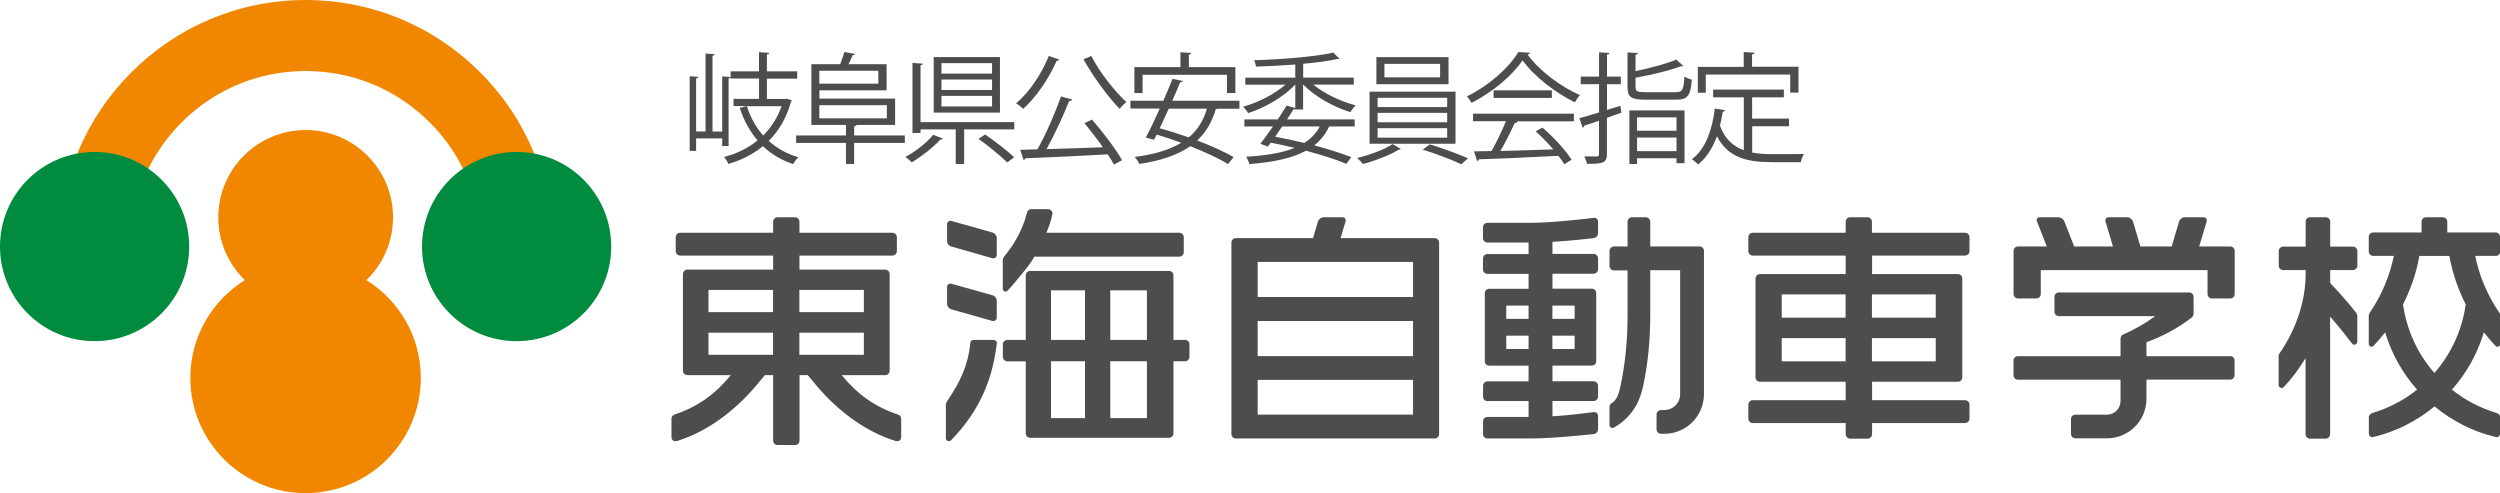 <?xml version="1.0" encoding="UTF-8"?>
<svg id="_レイヤー_2" data-name="レイヤー 2" xmlns="http://www.w3.org/2000/svg" viewBox="0 0 329.54 65">
  <defs>
    <style>
      .cls-1 {
        fill: #f18700;
      }

      .cls-2 {
        fill: #4d4d4d;
      }

      .cls-3 {
        fill: #008b3f;
      }
    </style>
  </defs>
  <g id="_画像" data-name="画像">
    <g>
      <g>
        <path class="cls-2" d="M104.39,13.25c-.02.1-.08.14-.13.17-.59,2.14-1.62,3.85-2.93,5.15,1.08.98,2.38,1.71,3.91,2.16-.24.2-.54.62-.7.9-1.55-.52-2.88-1.32-3.98-2.36-1.33,1.09-2.88,1.85-4.55,2.34-.11-.27-.36-.7-.57-.92,1.6-.41,3.12-1.12,4.42-2.19-1.01-1.17-1.81-2.61-2.35-4.28l.92-.24h-1.74v-.95h3.36v-2.68h-3.74v-.18c-.03.08-.11.13-.27.16v8.92h-.84v-1.01h-3.44v1.65h-.85v-9.84l1.15.08c-.01.11-.09.17-.3.21v6.99h1.24V7.06l1.2.08c-.02.11-.08.19-.28.21v9.99h1.28v-7.27l1.11.08v-.75h3.74v-2.52l1.36.09c-.02.11-.11.19-.32.21v2.22h3.99v.97h-3.99v2.68h2.44l.19-.05.65.25ZM98.45,14c.47,1.47,1.2,2.79,2.15,3.86,1.04-1.04,1.89-2.33,2.42-3.86h-4.58Z"/>
        <path class="cls-2" d="M119.27,17.86v.98h-6.68v2.77h-1.08v-2.77h-6.57v-.98h6.57v-1.39h-4.56v-8.01h3.8c.21-.51.43-1.16.55-1.6l1.41.25c-.03.11-.14.17-.33.17-.12.33-.33.78-.52,1.18h5.01v3.45h-8.86v1.09h9.98v3.47h-5.08c-.03.11-.13.16-.32.19v1.2h6.68ZM115.78,9.32h-7.78v1.71h7.78v-1.71ZM108,13.87v1.73h8.9v-1.73h-8.9Z"/>
        <path class="cls-2" d="M124.29,18.26c-.06.11-.19.14-.33.13-.86.97-2.46,2.22-3.77,3.01-.22-.22-.6-.54-.84-.71,1.33-.73,2.87-1.9,3.64-2.92l1.3.49ZM121.34,16.1h12.36v.96h-6.61v4.55h-1.11v-4.55h-4.64v.46h-1.06v-9.22l1.38.09c-.02.11-.1.19-.32.21v7.49ZM131.81,7.52v7.32h-8.73v-7.32h8.73ZM130.77,9.7v-1.38h-6.67v1.38h6.67ZM130.77,11.86v-1.38h-6.67v1.38h6.67ZM130.77,14.03v-1.39h-6.67v1.39h6.67ZM132.76,21.41c-.81-.82-2.47-2.17-3.78-3.11l.87-.57c1.3.89,2.98,2.17,3.83,3.01l-.92.67Z"/>
        <path class="cls-2" d="M139.65,7.85c-.05.11-.17.16-.36.16-1.05,2.39-2.71,4.8-4.41,6.34-.22-.22-.65-.57-.94-.73,1.7-1.41,3.33-3.82,4.31-6.24l1.4.48ZM141.33,13.11c-.05.13-.19.21-.4.21-.74,1.88-1.92,4.42-2.98,6.34,2.23-.06,4.88-.16,7.43-.25-.76-1.08-1.65-2.23-2.44-3.17l1-.48c1.47,1.68,3.15,3.91,3.96,5.35l-1.06.59c-.21-.4-.49-.86-.83-1.36-3.97.24-8.21.41-10.84.52-.03.12-.14.21-.25.22l-.44-1.33,2.27-.07c1.11-1.96,2.38-4.86,3.1-6.97l1.47.4ZM143.85,7.38c1.09,2.14,3.13,4.72,4.63,6.07-.29.22-.68.62-.89.9-1.49-1.52-3.53-4.28-4.77-6.54l1.03-.43Z"/>
        <path class="cls-2" d="M163.38,14.33h-2.88c-.06.03-.14.05-.24.06-.51,1.74-1.33,3.09-2.45,4.13,1.88.71,3.61,1.5,4.8,2.19l-.74.92c-1.19-.74-3-1.58-4.98-2.36-1.69,1.2-3.94,1.92-6.7,2.34-.11-.25-.39-.68-.62-.92,2.49-.33,4.55-.9,6.13-1.87-1.08-.4-2.19-.78-3.23-1.08-.12.24-.24.47-.35.68l-1.09-.29c.55-1,1.2-2.39,1.85-3.82h-3.87v-1.03h4.33c.44-1.01.87-2.01,1.22-2.88l1.36.27c-.05.13-.14.17-.35.17-.3.73-.66,1.57-1.05,2.44h8.86v1.03ZM150.61,9.86v2.41h-1.08v-3.42h6.07v-1.96l1.43.09c-.02.11-.09.19-.32.22v1.65h6.13v3.42h-1.11v-2.41h-11.12ZM154.06,14.33c-.4.89-.81,1.77-1.19,2.58,1.2.32,2.52.75,3.82,1.2,1.13-.93,1.93-2.17,2.41-3.79h-5.04Z"/>
        <path class="cls-2" d="M171.79,14.44h-1.04v-.05c-.06.03-.13.03-.24.02-.26.41-.56.85-.86,1.33h8.92v.93h-3.37c-.46,1-1.11,1.82-1.96,2.49,1.9.51,3.6,1.05,4.88,1.55l-.65.89c-1.38-.59-3.23-1.17-5.31-1.73-1.79.97-4.23,1.5-7.48,1.76-.06-.32-.25-.71-.43-.97,2.69-.16,4.8-.51,6.4-1.17-1.01-.24-2.08-.48-3.15-.68l-.38.51-.98-.37c.47-.62,1.06-1.42,1.66-2.28h-3.77v-.93h4.4c.43-.64.82-1.27,1.17-1.82l1.14.32v-3.09c-1.52,1.63-4.02,3.06-6.21,3.76-.14-.25-.44-.63-.67-.84,1.95-.55,4.14-1.65,5.58-2.91h-5.29v-.92h6.59v-1.73c-1.73.13-3.53.22-5.18.27-.02-.24-.14-.6-.24-.84,3.63-.11,8.1-.46,10.42-1.01l.84.82s-.09.05-.16.05c-.05,0-.09,0-.14-.02-1.17.26-2.76.48-4.5.63v1.82h6.67v.92h-5.34c1.46,1.2,3.63,2.23,5.59,2.74-.24.22-.54.62-.7.89-2.2-.67-4.69-2.05-6.21-3.63h-.02v3.3ZM168.08,18.02c1.3.24,2.6.52,3.85.82.89-.57,1.57-1.28,2.04-2.17h-4.96l-.93,1.35Z"/>
        <path class="cls-2" d="M184.65,19.64c-.06.06-.18.1-.32.11-1.03.66-3.06,1.44-4.67,1.87-.18-.22-.52-.59-.77-.79,1.65-.4,3.69-1.16,4.67-1.84l1.09.65ZM180.53,12.08h11.33v6.87h-11.33v-6.87ZM181.43,7.53h9.51v3.57h-9.51v-3.57ZM181.59,12.89v1.22h9.17v-1.22h-9.17ZM181.59,14.88v1.24h9.17v-1.24h-9.17ZM181.59,16.9v1.25h9.17v-1.25h-9.17ZM182.49,8.42v1.77h7.34v-1.77h-7.34ZM192.61,21.65c-1.19-.57-3.36-1.41-5.07-1.92l.93-.7c1.65.49,3.8,1.3,5.04,1.84l-.9.78Z"/>
        <path class="cls-2" d="M201.69,6.95c-.05.13-.17.2-.33.24,1.55,2.15,4.42,4.27,6.91,5.35-.25.25-.51.63-.68.95-2.52-1.24-5.37-3.4-6.89-5.54-1.32,1.97-3.96,4.22-6.73,5.61-.12-.22-.39-.63-.61-.85,2.78-1.35,5.53-3.73,6.78-5.85l1.57.09ZM194.17,15.99v-1.01h13.29v1.01h-7.62l.19.06c-.05.11-.17.16-.38.18-.48,1.08-1.19,2.5-1.87,3.67,2.11-.05,4.56-.13,6.97-.21-.71-.82-1.54-1.68-2.33-2.38l.9-.49c1.49,1.28,3.09,3.02,3.83,4.23l-.95.6c-.21-.33-.46-.71-.78-1.11-3.85.21-7.94.38-10.47.46-.03.14-.13.21-.25.22l-.4-1.27c.66,0,1.44-.02,2.31-.04.65-1.14,1.4-2.7,1.89-3.93h-4.34ZM196.88,11.91h7.68v1h-7.68v-1Z"/>
        <path class="cls-2" d="M213.59,13.93l.14.92-1.91.68v4.78c0,1.14-.52,1.32-2.63,1.28-.04-.25-.21-.7-.35-.98.74.02,1.43.02,1.63.02.21-.02.3-.08.3-.3v-4.42c-.74.25-1.42.49-1.96.67,0,.13-.08.22-.19.25l-.44-1.25c.71-.19,1.62-.46,2.6-.76v-3.72h-2.41v-1h2.41v-3.2l1.36.08c-.01.13-.09.19-.31.22v2.9h1.82v1h-1.82v3.39l1.77-.55ZM215.59,11.48c0,.56.19.67,1.3.67h3.95c.93,0,1.09-.28,1.19-2.06.24.17.68.35.98.4-.16,2.12-.52,2.65-2.11,2.65h-4.04c-1.82,0-2.33-.33-2.33-1.65v-4.58l1.38.08c-.01.11-.11.19-.32.22v2.16c1.98-.4,4.13-.98,5.37-1.52l.92.84c-.05.04-.11.06-.19.06-.03,0-.08,0-.13-.02-1.43.57-3.83,1.12-5.97,1.52v1.23ZM214.78,21.62v-7.07h7.27v6.96h-1.06v-.65h-5.2v.76h-1.01ZM220.99,15.47h-5.2v1.76h5.2v-1.76ZM215.79,19.92h5.2v-1.79h-5.2v1.79Z"/>
        <path class="cls-2" d="M230.97,16.66v3.45c.84.16,1.76.21,2.75.21.56,0,3.34,0,4.07-.02-.18.27-.36.76-.41,1.08h-3.71c-3.41,0-5.88-.59-7.35-3.42-.57,1.55-1.38,2.85-2.49,3.72-.17-.21-.55-.52-.81-.7,1.74-1.28,2.66-3.71,3.02-6.67l1.36.22c-.03.11-.12.19-.32.19-.1.63-.22,1.25-.36,1.85.66,1.77,1.74,2.72,3.14,3.23v-6.97h-4.04v-1.02h9.32v1.02h-4.18v2.8h4.86v1.01h-4.86ZM224.85,9.83v2.39h-1.05v-3.41h6.05v-1.95l1.44.09c-.02.11-.11.19-.34.22v1.63h6.12v3.41h-1.09v-2.39h-11.14Z"/>
      </g>
      <g>
        <path class="cls-1" d="M23.93,16.14c4.37-4.37,10.18-6.78,16.36-6.78s11.99,2.4,16.36,6.78c4.37,4.37,6.78,10.18,6.78,16.36h9.37c0-8.68-3.38-16.84-9.52-22.98C57.13,3.38,48.97,0,40.29,0,22.36,0,7.79,14.58,7.79,32.5h9.37c0-6.18,2.41-11.99,6.77-16.36Z"/>
        <path class="cls-1" d="M48.3,36.92c2.16-2.09,3.51-5.02,3.51-8.26,0-6.36-5.16-11.52-11.52-11.52s-11.52,5.16-11.52,11.52c0,3.24,1.35,6.17,3.5,8.26-4.3,2.68-7.18,7.44-7.18,12.89,0,8.39,6.8,15.19,15.19,15.19s15.19-6.8,15.19-15.19c0-5.45-2.87-10.21-7.18-12.89Z"/>
        <path class="cls-3" d="M80.57,32.5c0,6.89-5.58,12.47-12.47,12.47s-12.47-5.58-12.47-12.47,5.58-12.47,12.47-12.47,12.47,5.58,12.47,12.47Z"/>
        <path class="cls-3" d="M24.94,32.5c0,6.89-5.58,12.47-12.47,12.47S0,39.39,0,32.5s5.58-12.47,12.47-12.47,12.47,5.58,12.47,12.47Z"/>
      </g>
      <g>
        <path class="cls-2" d="M259,30.68h-12.25v-1.45c0-.32-.26-.59-.58-.59h-2.3c-.32,0-.58.26-.58.59v1.45h-12.25c-.32,0-.58.26-.58.58v1.85c0,.31.26.58.58.58h12.25v2.44h-11.3c-.32,0-.59.26-.59.58v13.02c0,.33.26.59.59.59h11.3v2.43h-12.25c-.32,0-.58.26-.58.59v1.84c0,.33.26.59.58.59h12.25v1.46c0,.32.27.59.59.59h2.31c.32,0,.58-.27.58-.59v-1.46h12.25c.32,0,.59-.26.59-.59v-1.84c0-.32-.26-.59-.59-.59h-12.25v-2.43h11.31c.32,0,.58-.26.58-.59v-13.02c0-.32-.26-.58-.58-.58h-11.31v-2.44h12.25c.32,0,.59-.26.59-.58v-1.85c0-.32-.26-.58-.59-.58ZM243.28,47.63h-8.42v-3.06h8.42v3.06ZM243.28,41.87h-8.42v-3.06h8.42v3.06ZM255.16,47.63h-8.41v-3.06h8.41v3.06ZM255.16,38.81v3.06h-8.41v-3.06h8.41Z"/>
        <path class="cls-2" d="M189.13,31.39h-12.42l.65-2.19c.09-.31-.1-.56-.42-.56h-2.46c-.32,0-.66.25-.75.56l-.65,2.19h-10.18c-.32,0-.58.27-.58.58v25.24c0,.32.26.59.58.59h26.22c.32,0,.58-.27.58-.59v-25.24c0-.31-.26-.58-.58-.58ZM186.26,54.65h-20.48v-4.58h20.48v4.58ZM186.26,46.94h-20.48v-4.63h20.48v4.63ZM186.26,39.15h-20.48v-4.62h20.48v4.62Z"/>
        <path class="cls-2" d="M293.97,46.95h-11.03v-1.85c2.16-.77,4.15-1.85,5.93-3.22.15-.11.28-.29.28-.5v-2.25c0-.32-.26-.58-.58-.58h-17.18c-.32,0-.58.26-.58.58v1.95c0,.33.26.59.58.59h12.7c-1.3.96-2.72,1.77-4.22,2.42-.2.09-.35.29-.35.54v2.32h-13.53c-.32,0-.58.26-.58.57v1.94c0,.32.26.59.58.59h13.53v2.81c0,1-.81,1.8-1.8,1.8h-4.15c-.32,0-.58.26-.58.57v1.96c0,.32.26.59.58.59h4.15c2.89,0,5.22-2.34,5.22-5.23v-2.51h11.03c.32,0,.58-.27.58-.59v-1.94c0-.32-.26-.57-.58-.57Z"/>
        <path class="cls-2" d="M293.97,32.49h-4.08l.98-3.29c.09-.31-.1-.56-.42-.56h-2.46c-.32,0-.66.25-.75.56l-.98,3.29h-4.12l-.98-3.29c-.09-.31-.43-.56-.74-.56h-2.46c-.32,0-.51.25-.42.56l.98,3.29h-5.11l-1.29-3.3c-.12-.3-.47-.55-.79-.55h-2.45c-.32,0-.49.25-.37.55l1.29,3.3h-3.8c-.32,0-.58.26-.58.59v5.67c0,.32.26.59.58.59h2.43c.32,0,.58-.26.58-.59v-3.14h21.98v3.14c0,.32.26.59.58.59h2.42c.32,0,.58-.26.58-.59v-5.67c0-.33-.26-.59-.58-.59Z"/>
        <path class="cls-2" d="M210.06,28.72s-5.25.65-8.26.65h-5.74c-.32,0-.58.26-.58.58v1.44c0,.32.26.58.58.58h5.43v1.52h-5.43c-.32,0-.58.27-.58.59v1.44c0,.32.26.58.58.58h5.43v1.97h-5.19c-.32,0-.58.26-.58.58v8.99c0,.32.26.56.58.56h5.19v2.07h-5.42c-.32,0-.58.26-.58.59v1.44c0,.31.26.57.58.57h5.42v2.09h-5.42c-.32,0-.58.26-.58.58v1.67c0,.32.26.59.58.59h5.74c3,0,8.26-.58,8.26-.58.32-.03.58-.32.58-.65v-1.74c0-.33-.26-.55-.58-.51,0,0-3.4.46-5.43.55v-2.01h5.42c.32,0,.59-.26.59-.57v-1.44c0-.33-.26-.59-.59-.59h-5.42v-2.07h5.19c.32,0,.58-.24.58-.56v-8.99c0-.32-.26-.59-.58-.59h-5.19v-1.97h5.42c.32,0,.59-.27.59-.58v-1.44c0-.32-.26-.59-.59-.59h-5.42v-1.59c2.03-.09,5.43-.49,5.43-.49.32-.04.58-.33.58-.65v-1.51c0-.32-.26-.56-.58-.52ZM201.49,46h-2.94v-1.75h2.94v1.75ZM201.49,42.03h-2.94v-1.75h2.94v1.75ZM207.56,46h-2.93v-1.75h2.93v1.75ZM207.56,40.28v1.75h-2.93v-1.75h2.93Z"/>
        <path class="cls-2" d="M224.03,32.49h-6.5v-3.26c0-.32-.26-.59-.59-.59h-1.82c-.32,0-.58.26-.58.59v3.26h-1.8c-.31,0-.58.26-.58.59v1.98c0,.33.26.58.58.58h1.8v5.92c0,3.27-.3,6.46-.98,9.54-.17.78-.44,1.64-1.1,2.03-.18.1-.3.29-.3.5v2.4c0,.23.18.39.39.39.05,0,.12-.01.16-.04,1.64-.89,2.9-2.38,3.51-4.17.1-.29.19-.6.27-.91.02-.07.04-.15.06-.22.68-3.08.98-6.27.98-9.54v-5.92h3.94v16.34c0,1.16-.93,2.09-2.08,2.09h-.44c-.32,0-.59.26-.59.59v1.95c0,.33.27.59.59.59h.44c2.89,0,5.22-2.34,5.22-5.23v-18.88c0-.33-.26-.59-.59-.59Z"/>
        <path class="cls-2" d="M310.16,32.51h-3v-3.28c0-.32-.26-.59-.58-.59h-2.08c-.33,0-.58.26-.58.59v3.28h-2.96c-.32,0-.59.26-.59.59v1.92c0,.33.26.58.59.58h2.96v.51c0,3.57-1.25,7.25-3.35,10.34-.09.13-.21.27-.21.45v3.85c0,.21.18.39.4.39.1,0,.2-.03.26-.1,1.1-1.17,2.06-2.46,2.89-3.83v10.02c0,.32.26.59.58.59h2.08c.32,0,.58-.27.58-.59v-15.5c1,1.15,1.96,2.34,2.89,3.56.07.1.18.15.3.15.21,0,.39-.18.39-.39v-3.44c0-.21-.17-.41-.28-.55-1.05-1.31-2.15-2.55-3.29-3.75v-1.71h3c.31,0,.58-.26.58-.58v-1.92c0-.33-.27-.59-.58-.59Z"/>
        <path class="cls-2" d="M329.54,33.15v-1.93c0-.32-.26-.58-.58-.58h-6.37v-1.41c0-.32-.26-.59-.58-.59h-2.24c-.31,0-.57.26-.57.59v1.41h-6.38c-.32,0-.58.26-.58.58v1.93c0,.31.26.58.58.58h2.73c-.57,2.74-1.66,5.27-3.19,7.5-.06.1-.12.22-.12.34v3.78c0,.19.17.36.36.36.09,0,.17-.02.23-.08.52-.55,1.12-1.24,1.57-1.82.85,2.83,2.3,5.4,4.21,7.55-1.69,1.35-3.65,2.4-5.78,3.04-.3.09-.58.28-.58.6v2.14c0,.25.19.49.44.49.06,0,.11-.01.16-.03,3.01-.71,5.74-2.12,8.06-4.03,2.31,1.91,5.04,3.32,8.04,4.03.05.01.1.03.16.03.27,0,.45-.23.45-.49v-2.14c0-.32-.27-.51-.59-.6-2.12-.65-4.08-1.69-5.77-3.04,1.91-2.15,3.36-4.72,4.21-7.55.46.59,1.06,1.28,1.57,1.82.06.06.14.08.24.08.19,0,.35-.17.35-.36v-3.78c0-.12-.05-.24-.11-.34-1.53-2.23-2.63-4.76-3.19-7.5h2.72c.33,0,.58-.27.58-.58ZM320.89,49.16c-2.18-2.49-3.65-5.61-4.13-9.04,1.01-1.99,1.75-4.12,2.15-6.38h3.95c.41,2.26,1.15,4.4,2.16,6.38-.48,3.44-1.95,6.56-4.13,9.04Z"/>
        <path class="cls-2" d="M118.34,54.64h0c-3.08-1.04-5.35-2.7-7.39-5.19h5.74c.32,0,.58-.26.58-.58v-12.74c0-.33-.27-.59-.58-.59h-11.31v-1.85h12.25c.32,0,.59-.26.59-.58v-1.85c0-.32-.26-.58-.59-.58h-12.25v-1.45c0-.32-.26-.59-.58-.59h-2.31c-.32,0-.58.26-.58.59v1.45h0s-12.26,0-12.26,0c-.32,0-.58.26-.58.58v1.85c0,.31.26.58.58.58h12.26v1.85h-11.31c-.32,0-.58.26-.58.59v12.74c0,.33.26.58.58.58h5.73c-2.04,2.49-4.31,4.15-7.4,5.19h0c-.24.07-.42.29-.42.55h0v2.37h0c0,.33.16.69.74.57,4.27-1.31,8.12-4.4,10.92-7.9.23-.28.45-.54.66-.78h1.08v8.64c0,.32.27.57.59.57h2.3c.32,0,.59-.25.59-.57v-8.64s0,0,0,0h1.08c.21.24.43.49.66.78,2.79,3.5,6.64,6.59,10.92,7.9.57.12.74-.23.74-.56h0v-2.37h0c0-.27-.18-.49-.42-.56ZM105.37,38.22h8.5v2.92h-8.5v-2.92ZM105.37,43.85h8.5v2.92h-8.5v-2.92ZM93.39,38.22h8.51v2.92h-8.51v-2.92ZM93.39,43.85h8.51v2.92h-8.51v-2.92Z"/>
        <path class="cls-2" d="M130.99,44.81h-2.71c-.21,0-.35.17-.37.38-.33,3.14-1.4,5.23-3.04,7.65-.09.13-.19.35-.19.52v4.42c0,.21.17.38.39.38.1,0,.24-.06.3-.13,4.12-4.23,5.55-8.62,6.03-12.83.03-.21-.19-.38-.41-.38Z"/>
        <path class="cls-2" d="M132.55,38.44c.08,0,.17-.03.22-.08.59-.61,1.31-1.48,1.8-2.1.85-1.04,1.23-1.47,1.78-2.43h19.1c.32,0,.59-.26.59-.58v-1.99c0-.32-.26-.58-.59-.58h-17.52c.33-.77.61-1.57.81-2.52h0c0-.32-.26-.59-.59-.59h-2.2c-.27,0-.5.18-.56.43-.75,2.87-2.06,4.6-3.09,5.92h0c-.06.09-.12.2-.12.32v3.82c0,.2.17.38.36.38Z"/>
        <path class="cls-2" d="M130.82,30.65l-5.41-1.53c-.31-.07-.57.13-.57.45v2.21c0,.33.25.65.57.72l5.41,1.54c.31.07.57-.13.57-.46v-2.21c0-.32-.26-.64-.57-.72Z"/>
        <path class="cls-2" d="M130.82,38.92l-5.41-1.52c-.31-.07-.57.12-.57.44v2.22c0,.32.25.64.57.72l5.41,1.53c.31.07.57-.14.57-.46v-2.21c0-.32-.26-.65-.57-.72Z"/>
        <path class="cls-2" d="M156.21,44.81h-1.53v-8.51c0-.33-.26-.59-.58-.59h-18.31c-.32,0-.58.26-.58.59v8.51h-2.43c-.32,0-.59.26-.59.59v1.64c0,.32.27.59.59.59h2.43v9.48h0c0,.33.26.6.58.6h18.31c.32,0,.58-.27.58-.59v-.84h0v-8.66h1.53c.32,0,.58-.27.58-.59v-1.64c0-.33-.26-.59-.58-.59ZM151.18,38.27v6.54h-4.83v-6.54h4.83ZM138.54,38.27h4.48v6.54h-4.48v-6.54ZM138.54,47.62h4.48v7.5h-4.48v-7.5ZM151.18,55.12h-4.83v-7.5h4.83v7.5Z"/>
      </g>
    </g>
  </g>
</svg>